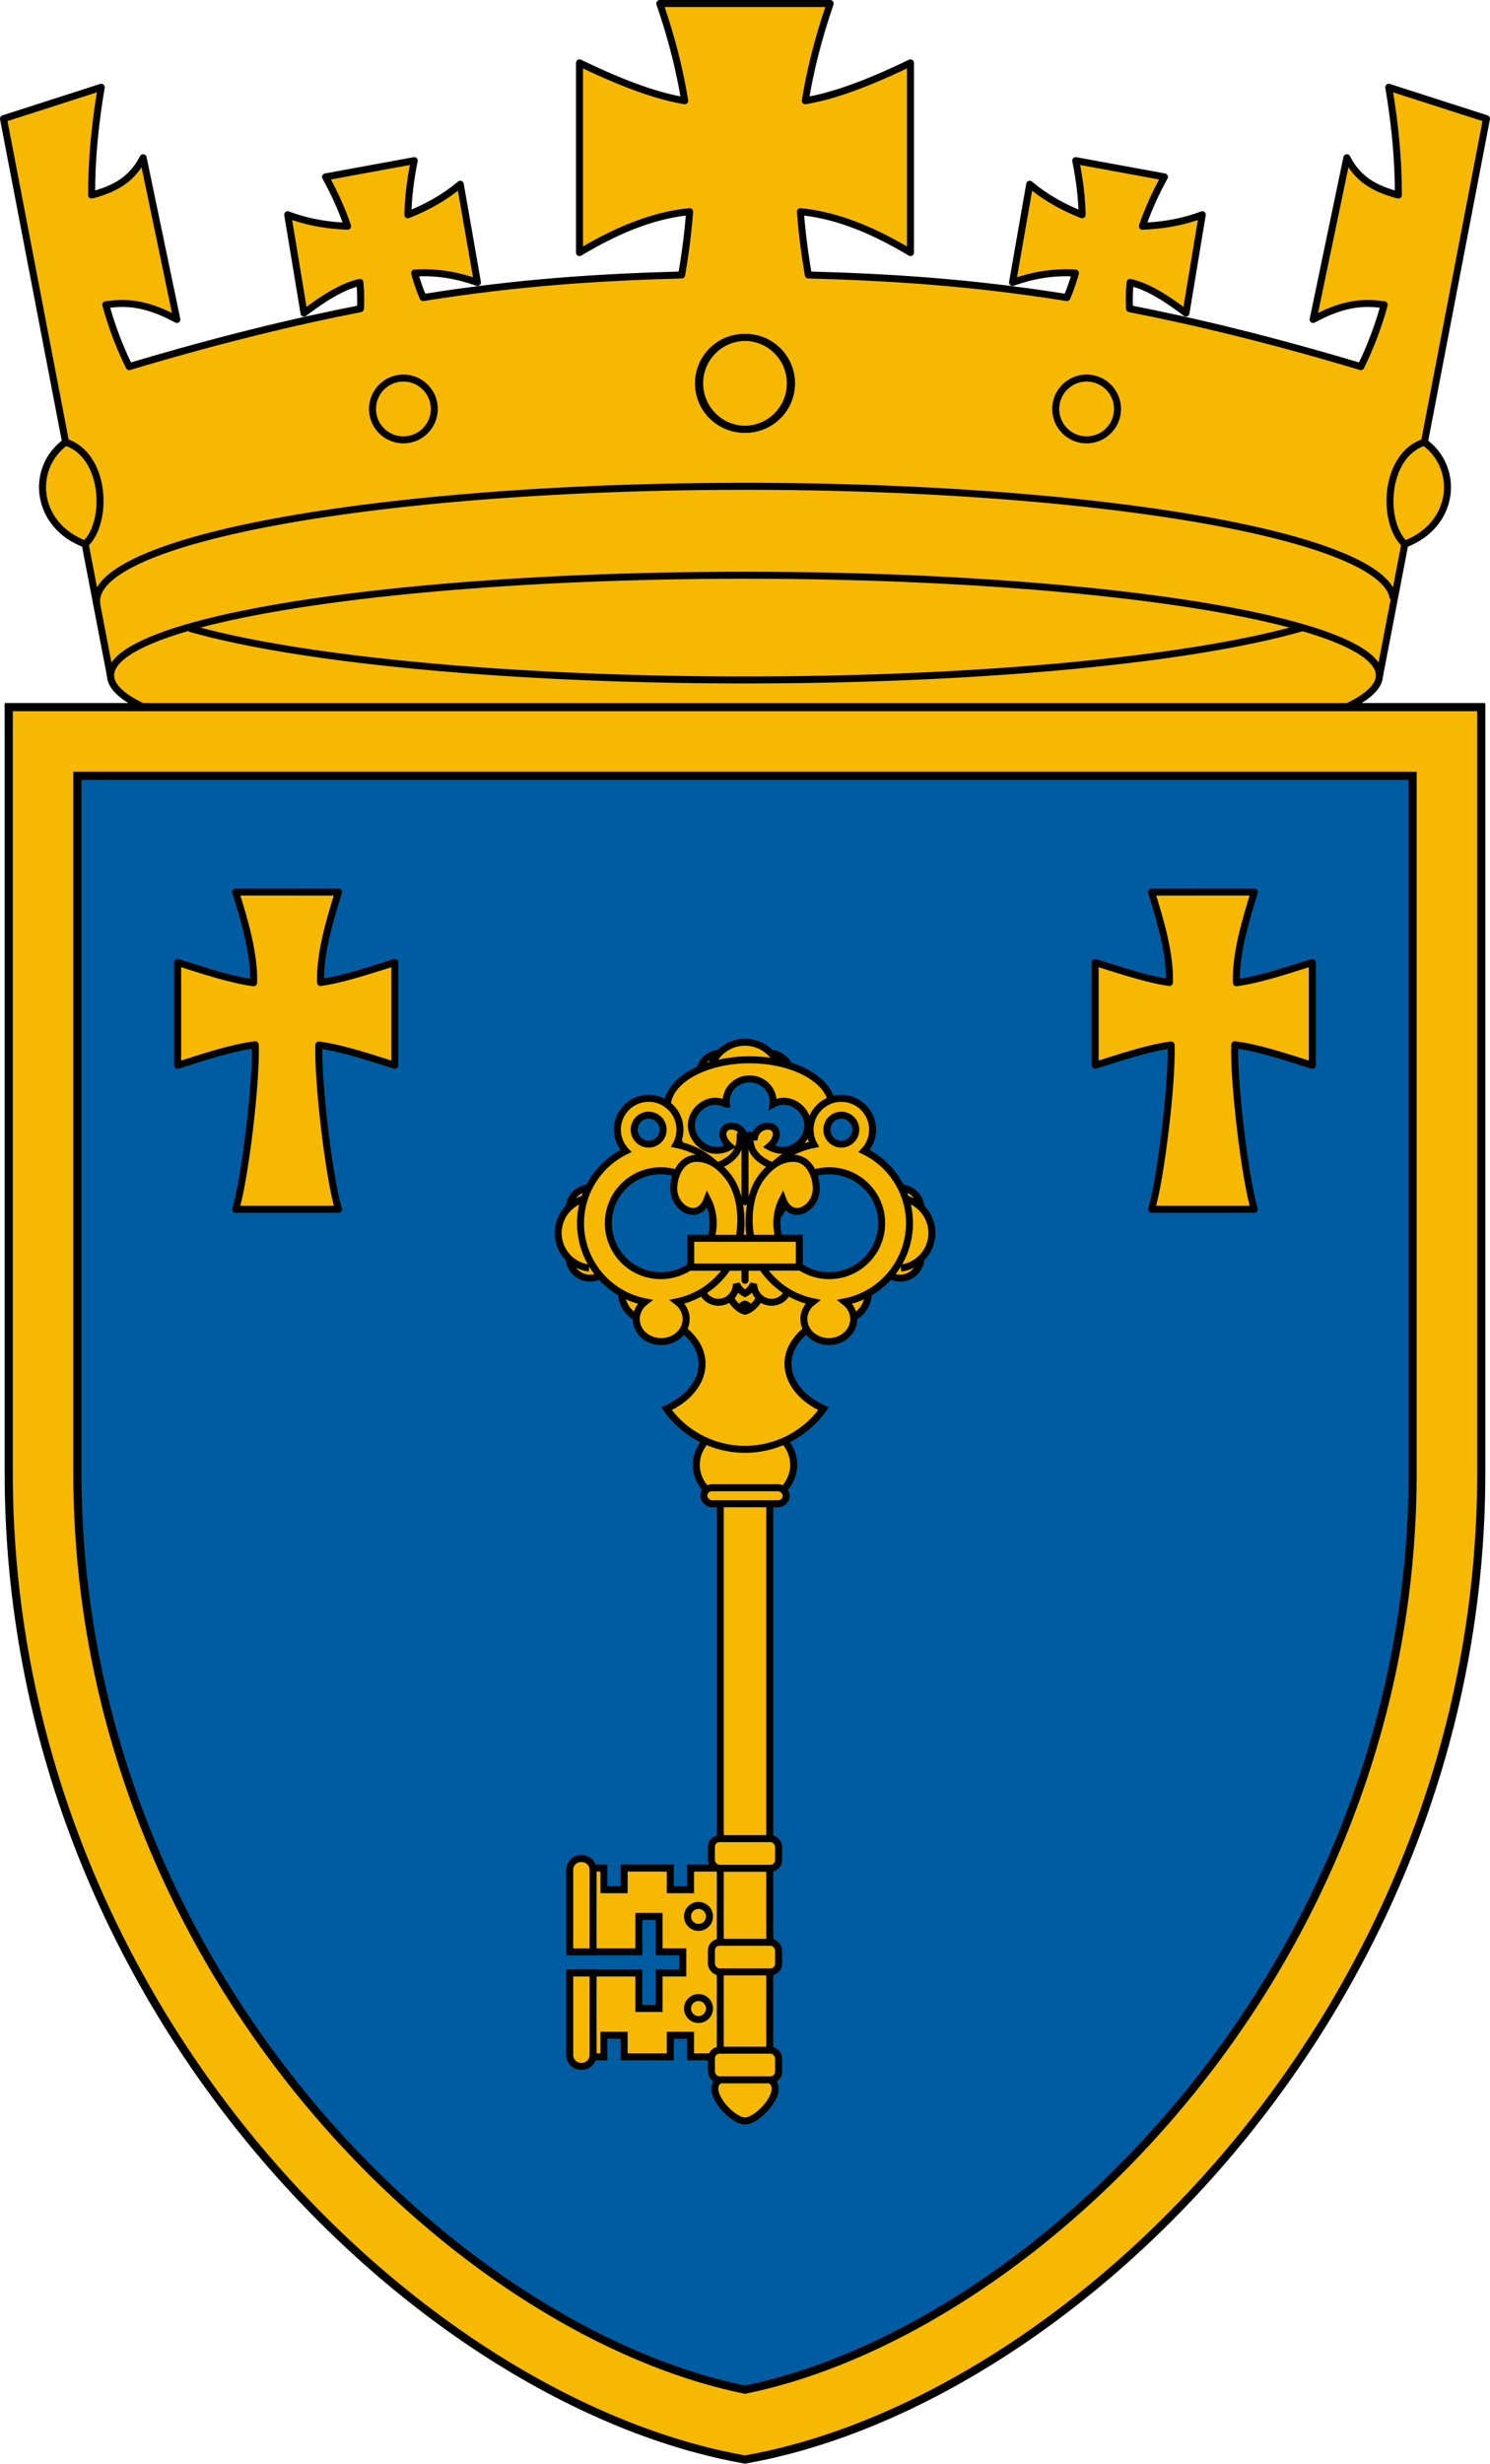 <?xml version="1.0" encoding="UTF-8" standalone="no"?>
<!-- Created with Inkscape (http://www.inkscape.org/) -->

<svg
   xmlns:dc="http://purl.org/dc/elements/1.1/"
   xmlns:cc="http://creativecommons.org/ns#"
   xmlns:rdf="http://www.w3.org/1999/02/22-rdf-syntax-ns#"
   xmlns:svg="http://www.w3.org/2000/svg"
   xmlns="http://www.w3.org/2000/svg"
   xmlns:sodipodi="http://sodipodi.sourceforge.net/DTD/sodipodi-0.dtd"
   xmlns:inkscape="http://www.inkscape.org/namespaces/inkscape"
   sodipodi:docname="HUN Kulcs címer.svg"
   inkscape:version="0.92.3 (2405546, 2018-03-11)"
   id="svg8"
   version="1.1"
   viewBox="0 0 169.393 280.007"
   height="280.007mm"
   width="169.393mm">
  <sodipodi:namedview
     inkscape:snap-text-baseline="true"
     inkscape:lockguides="false"
     inkscape:object-paths="true"
     inkscape:snap-bbox-midpoints="true"
     inkscape:snap-bbox-edge-midpoints="true"
     inkscape:bbox-nodes="true"
     inkscape:bbox-paths="false"
     showborder="false"
     fit-margin-bottom="0"
     fit-margin-right="0"
     fit-margin-left="0"
     fit-margin-top="0"
     inkscape:window-maximized="1"
     inkscape:window-y="27"
     inkscape:window-x="67"
     inkscape:window-height="1025"
     inkscape:window-width="1853"
     inkscape:snap-intersection-paths="false"
     inkscape:snap-center="true"
     inkscape:snap-object-midpoints="false"
     inkscape:snap-bbox="true"
     inkscape:snap-global="true"
     inkscape:guide-bbox="true"
     showguides="true"
     showgrid="false"
     inkscape:document-units="mm"
     inkscape:cy="497.01447"
     inkscape:cx="750.71923"
     inkscape:zoom="0.70710678"
     inkscape:pageshadow="2"
     inkscape:pageopacity="0.0"
     borderopacity="1.0"
     bordercolor="#666666"
     pagecolor="#ffffff"
     id="base"
     inkscape:snap-smooth-nodes="true"
     inkscape:snap-others="true"
     inkscape:current-layer="layer3"
     inkscape:snap-midpoints="true"
     inkscape:pagecheckerboard="false"
     inkscape:snap-to-guides="true"
     inkscape:snap-grids="false"
     inkscape:snap-nodes="true" />
  <defs
     id="defs2">
    <inkscape:path-effect
       effect="skeletal"
       id="path-effect1737"
       is_visible="true"
       pattern="m -197.058,8.84 h 1"
       copytype="single_stretched"
       prop_scale="1"
       scale_y_rel="false"
       spacing="1"
       normal_offset="0"
       tang_offset="0"
       prop_units="false"
       vertical_pattern="false"
       fuse_tolerance="0" />
    <inkscape:path-effect
       fuse_tolerance="0"
       vertical_pattern="false"
       prop_units="false"
       tang_offset="0"
       normal_offset="0"
       spacing="1"
       scale_y_rel="false"
       prop_scale="1"
       copytype="single_stretched"
       pattern="m -197.812,8.577 h 1"
       is_visible="true"
       id="path-effect1731"
       effect="skeletal" />
    <inkscape:path-effect
       effect="skeletal"
       id="path-effect1721"
       is_visible="true"
       pattern="m -197.718,7.671 h 1"
       copytype="single_stretched"
       prop_scale="1"
       scale_y_rel="false"
       spacing="1"
       normal_offset="0"
       tang_offset="0"
       prop_units="false"
       vertical_pattern="false"
       fuse_tolerance="0" />
    <inkscape:path-effect
       fuse_tolerance="0"
       vertical_pattern="false"
       prop_units="false"
       tang_offset="0"
       normal_offset="0"
       spacing="1"
       scale_y_rel="false"
       prop_scale="1"
       copytype="single_stretched"
       pattern="m -196.505,6.32 h 1"
       is_visible="true"
       id="path-effect1705"
       effect="skeletal" />
    <inkscape:path-effect
       effect="skeletal"
       id="path-effect1687"
       is_visible="true"
       pattern="m -192.703,2.675 h 1"
       copytype="single_stretched"
       prop_scale="1"
       scale_y_rel="false"
       spacing="1"
       normal_offset="0"
       tang_offset="0"
       prop_units="false"
       vertical_pattern="false"
       fuse_tolerance="0" />
    <inkscape:path-effect
       effect="skeletal"
       id="path-effect1671"
       is_visible="true"
       pattern="m -190.554,0.102 h 1"
       copytype="single_stretched"
       prop_scale="1"
       scale_y_rel="false"
       spacing="1"
       normal_offset="0"
       tang_offset="0"
       prop_units="false"
       vertical_pattern="false"
       fuse_tolerance="0" />
    <inkscape:path-effect
       effect="skeletal"
       id="path-effect1248"
       is_visible="true"
       pattern="m -196.116,8.63 h 1"
       copytype="single_stretched"
       prop_scale="1"
       scale_y_rel="false"
       spacing="1"
       normal_offset="0"
       tang_offset="0"
       prop_units="false"
       vertical_pattern="false"
       fuse_tolerance="0" />
    <inkscape:path-effect
       effect="skeletal"
       id="path-effect1244"
       is_visible="true"
       pattern="m -16.909,2.125 h 1"
       copytype="single_stretched"
       prop_scale="1"
       scale_y_rel="false"
       spacing="1"
       normal_offset="0"
       tang_offset="0"
       prop_units="false"
       vertical_pattern="false"
       fuse_tolerance="0" />
    <inkscape:path-effect
       fuse_tolerance="0"
       vertical_pattern="false"
       prop_units="false"
       tang_offset="0"
       normal_offset="0"
       spacing="0"
       scale_y_rel="false"
       prop_scale="1"
       copytype="single_stretched"
       pattern="M 0,0 H 1"
       is_visible="true"
       id="path-effect1062"
       effect="skeletal" />
    <inkscape:path-effect
       fuse_tolerance="0"
       vertical_pattern="false"
       prop_units="false"
       tang_offset="0"
       normal_offset="0"
       spacing="1"
       scale_y_rel="false"
       prop_scale="1"
       copytype="single_stretched"
       pattern="m -186.242,2.125 h 1"
       is_visible="true"
       id="path-effect1012"
       effect="skeletal" />
    <inkscape:path-effect
       bendpath-nodetypes="cc"
       vertical="false"
       scale_y_rel="false"
       prop_scale="-2.55"
       bendpath="m 3667.866,4773.694 c 10.015,-12.07 98.793,-31.442 143.082,-0.208"
       is_visible="true"
       id="path-effect4642"
       effect="bend_path" />
    <inkscape:path-effect
       effect="bend_path"
       id="path-effect4638"
       is_visible="true"
       bendpath="m 3658.772,4767.344 c 10.015,-12.07 116.3,-30.418 160.588,0.816"
       prop_scale="-2.55"
       scale_y_rel="false"
       vertical="false"
       bendpath-nodetypes="cc" />
    <inkscape:path-effect
       bendpath-nodetypes="cc"
       vertical="false"
       scale_y_rel="false"
       prop_scale="-2.55"
       bendpath="m 3652.633,4760.585 c 10.015,-12.07 128.009,-29.701 172.297,1.533"
       is_visible="true"
       id="path-effect4634"
       effect="bend_path" />
    <inkscape:path-effect
       bendpath-nodetypes="cc"
       vertical="false"
       scale_y_rel="false"
       prop_scale="-2.7"
       bendpath="m 3722.851,4766.767 c 9.6,-10.909 95.27,-33.442 125.127,0.145"
       is_visible="true"
       id="path-effect4630"
       effect="bend_path" />
    <inkscape:path-effect
       effect="bend_path"
       id="path-effect4626"
       is_visible="true"
       bendpath="m 3714.756,4769.031 c 9.769,-10.909 111.497,-35.035 141.88,-1.448"
       prop_scale="-2.7"
       scale_y_rel="false"
       vertical="false"
       bendpath-nodetypes="cc" />
    <inkscape:path-effect
       bendpath-nodetypes="cc"
       vertical="false"
       scale_y_rel="false"
       prop_scale="-2.55"
       bendpath="m 3703.55,4759.309 c 12.249,-10.909 130.93,-33.587 169.026,0"
       is_visible="true"
       id="path-effect4622"
       effect="bend_path" />
    <inkscape:path-effect
       effect="bend_path"
       id="path-effect915"
       is_visible="true"
       bendpath="m 3649.525,4754.838 c 10.015,-12.07 134.982,-30.508 179.27,0.726"
       prop_scale="-2.55"
       scale_y_rel="false"
       vertical="false"
       bendpath-nodetypes="cc" />
    <inkscape:path-effect
       effect="ellipse_5pts"
       id="path-effect867"
       is_visible="true" />
    <inkscape:path-effect
       is_visible="true"
       id="path-effect863"
       effect="ellipse_5pts" />
    <filter
       style="color-interpolation-filters:sRGB"
       inkscape:label="Invert"
       id="filter959">
      <feColorMatrix
         values="1 0 0 0 0 0 1 0 0 0 0 0 1 0 0 -0.21 -0.72 -0.07 2 0 "
         result="color2"
         id="feColorMatrix957" />
    </filter>
    <clipPath
       id="clipPath989"
       clipPathUnits="userSpaceOnUse">
      <path
         sodipodi:nodetypes="cccccc"
         inkscape:connector-curvature="0"
         id="path991"
         d="m 1186.146,1798.93 8.037,11.278 h 63.302 l 2.381,-7.971 c -32.829,2.737 -53.493,2.389 -67.949,-2.735 z"
         style="opacity:1;vector-effect:none;fill:none;fill-opacity:1;stroke:#ff00ff;stroke-width:0.132;stroke-linecap:butt;stroke-linejoin:miter;stroke-miterlimit:4;stroke-dasharray:none;stroke-dashoffset:0;stroke-opacity:1" />
    </clipPath>
    <inkscape:path-effect
       is_visible="true"
       id="path-effect867-5"
       effect="ellipse_5pts" />
    <inkscape:path-effect
       effect="ellipse_5pts"
       id="path-effect863-3"
       is_visible="true" />
    <filter
       id="filter959-5"
       inkscape:label="Invert"
       style="color-interpolation-filters:sRGB">
      <feColorMatrix
         id="feColorMatrix957-6"
         result="color2"
         values="1 0 0 0 0 0 1 0 0 0 0 0 1 0 0 -0.21 -0.72 -0.07 2 0 " />
    </filter>
    <clipPath
       id="clipPath6865"
       clipPathUnits="userSpaceOnUse">
      <path
         sodipodi:nodetypes="cscc"
         inkscape:connector-curvature="0"
         id="path6867"
         d="m 2447.814,3111.654 c -3.907,-1.885 -8.598,2.028 -8.244,6.284 0.41,4.92 4.817,6.574 7.386,5.218 -1.28,-1.684 -2.678,-7.255 0.858,-11.502 z"
         style="opacity:1;vector-effect:none;fill:none;fill-opacity:1;fill-rule:evenodd;stroke:#ff00ff;stroke-width:0.053;stroke-linecap:butt;stroke-linejoin:miter;stroke-miterlimit:4;stroke-dasharray:none;stroke-dashoffset:0;stroke-opacity:1" />
    </clipPath>
    <clipPath
       clipPathUnits="userSpaceOnUse"
       id="clipPath1436">
      <path
         style="opacity:1;vector-effect:none;fill:none;fill-opacity:1;stroke:#ff00ff;stroke-width:0.132;stroke-linecap:round;stroke-linejoin:round;stroke-miterlimit:4;stroke-dasharray:none;stroke-dashoffset:0;stroke-opacity:1"
         d="m 2833.981,3171.227 c -3.445,-0.085 -7.965,-4.31 -18.911,-4.487 -11.138,-0.18 -23.172,3.416 -23.062,4.457 0.095,0.905 12.518,4.968 23.15,4.84 9.633,-0.117 16.07,-4.266 18.368,-4.446 3.08,-0.242 6.782,4.234 7.202,3.631 0.157,-0.225 0.051,-2.732 0.084,-4.206 0.052,-2.325 0.443,-4.579 0,-4.514 -0.4,0.058 -4.425,4.786 -6.83,4.726 z"
         id="path1438"
         inkscape:connector-curvature="0"
         sodipodi:nodetypes="sscssssss" />
    </clipPath>
    <clipPath
       id="clipPath2829"
       clipPathUnits="userSpaceOnUse">
      <path
         style="opacity:1;vector-effect:none;fill:none;fill-opacity:1;stroke:#000000;stroke-width:0.265;stroke-linecap:round;stroke-linejoin:round;stroke-miterlimit:4;stroke-dasharray:none;stroke-dashoffset:0;stroke-opacity:1"
         d="m 3197.797,3786.181 c -3.037,-1.847 -5.114,3.4 -2.436,6.559 3.009,3.55 9.429,-0.07 7.331,-2.392 z"
         id="path2831"
         inkscape:connector-curvature="0"
         sodipodi:nodetypes="cscc" />
    </clipPath>
    <clipPath
       clipPathUnits="userSpaceOnUse"
       id="clipPath974">
      <path
         inkscape:transform-center-y="129.11633"
         inkscape:transform-center-x="-42.333344"
         sodipodi:nodetypes="ssccsscs"
         inkscape:connector-curvature="0"
         id="path976"
         d="m 3004.403,4022.784 c 24.465,-12.678 54.237,-34.987 54.237,-66.407 v -145.94 h -169.333 v 145.94 c 0,31.42 29.772,53.729 54.237,66.407 13.44,6.965 23.122,5.993 30.43,13.794 7.308,-7.801 16.99,-6.83 30.43,-13.794 z"
         style="opacity:1;vector-effect:none;fill:none;fill-opacity:1;stroke:#000000;stroke-width:0.397;stroke-linecap:round;stroke-linejoin:round;stroke-miterlimit:4;stroke-dasharray:none;stroke-dashoffset:0;stroke-opacity:1" />
    </clipPath>
    <clipPath
       clipPathUnits="userSpaceOnUse"
       id="clipPath978">
      <path
         inkscape:transform-center-y="129.11633"
         inkscape:transform-center-x="-42.333344"
         sodipodi:nodetypes="ssccsscs"
         inkscape:connector-curvature="0"
         id="path980"
         d="m 3004.403,4022.784 c 24.465,-12.678 54.237,-34.987 54.237,-66.407 v -145.94 h -169.333 v 145.94 c 0,31.42 29.772,53.729 54.237,66.407 13.44,6.965 23.122,5.993 30.43,13.794 7.308,-7.801 16.99,-6.83 30.43,-13.794 z"
         style="opacity:1;vector-effect:none;fill:none;fill-opacity:1;stroke:#000000;stroke-width:0.397;stroke-linecap:round;stroke-linejoin:round;stroke-miterlimit:4;stroke-dasharray:none;stroke-dashoffset:0;stroke-opacity:1" />
    </clipPath>
    <clipPath
       clipPathUnits="userSpaceOnUse"
       id="clipPath982">
      <path
         inkscape:transform-center-y="129.11633"
         inkscape:transform-center-x="-42.333344"
         sodipodi:nodetypes="ssccsscs"
         inkscape:connector-curvature="0"
         id="path984"
         d="m 3004.403,4022.784 c 24.465,-12.678 54.237,-34.987 54.237,-66.407 v -145.94 h -169.333 v 145.94 c 0,31.42 29.772,53.729 54.237,66.407 13.44,6.965 23.122,5.993 30.43,13.794 7.308,-7.801 16.99,-6.83 30.43,-13.794 z"
         style="opacity:1;vector-effect:none;fill:none;fill-opacity:1;stroke:#000000;stroke-width:0.397;stroke-linecap:round;stroke-linejoin:round;stroke-miterlimit:4;stroke-dasharray:none;stroke-dashoffset:0;stroke-opacity:1" />
    </clipPath>
    <clipPath
       clipPathUnits="userSpaceOnUse"
       id="clipPath986">
      <path
         inkscape:transform-center-y="129.11633"
         inkscape:transform-center-x="-42.333344"
         sodipodi:nodetypes="ssccsscs"
         inkscape:connector-curvature="0"
         id="path988"
         d="m 3004.403,4022.784 c 24.465,-12.678 54.237,-34.987 54.237,-66.407 v -145.94 h -169.333 v 145.94 c 0,31.42 29.772,53.729 54.237,66.407 13.44,6.965 23.122,5.993 30.43,13.794 7.308,-7.801 16.99,-6.83 30.43,-13.794 z"
         style="opacity:1;vector-effect:none;fill:none;fill-opacity:1;stroke:#000000;stroke-width:0.397;stroke-linecap:round;stroke-linejoin:round;stroke-miterlimit:4;stroke-dasharray:none;stroke-dashoffset:0;stroke-opacity:1" />
    </clipPath>
    <clipPath
       clipPathUnits="userSpaceOnUse"
       id="clipPath990">
      <path
         inkscape:transform-center-y="129.11633"
         inkscape:transform-center-x="-42.333344"
         sodipodi:nodetypes="ssccsscs"
         inkscape:connector-curvature="0"
         id="path992"
         d="m 3004.403,4022.784 c 24.465,-12.678 54.237,-34.987 54.237,-66.407 v -145.94 h -169.333 v 145.94 c 0,31.42 29.772,53.729 54.237,66.407 13.44,6.965 23.122,5.993 30.43,13.794 7.308,-7.801 16.99,-6.83 30.43,-13.794 z"
         style="opacity:1;vector-effect:none;fill:none;fill-opacity:1;stroke:#000000;stroke-width:0.397;stroke-linecap:round;stroke-linejoin:round;stroke-miterlimit:4;stroke-dasharray:none;stroke-dashoffset:0;stroke-opacity:1" />
    </clipPath>
    <clipPath
       clipPathUnits="userSpaceOnUse"
       id="clipPath994">
      <path
         inkscape:transform-center-y="129.11633"
         inkscape:transform-center-x="-42.333344"
         sodipodi:nodetypes="ssccsscs"
         inkscape:connector-curvature="0"
         id="path996"
         d="m 3004.403,4022.784 c 24.465,-12.678 54.237,-34.987 54.237,-66.407 v -145.94 h -169.333 v 145.94 c 0,31.42 29.772,53.729 54.237,66.407 13.44,6.965 23.122,5.993 30.43,13.794 7.308,-7.801 16.99,-6.83 30.43,-13.794 z"
         style="opacity:1;vector-effect:none;fill:none;fill-opacity:1;stroke:#000000;stroke-width:0.397;stroke-linecap:round;stroke-linejoin:round;stroke-miterlimit:4;stroke-dasharray:none;stroke-dashoffset:0;stroke-opacity:1" />
    </clipPath>
    <clipPath
       clipPathUnits="userSpaceOnUse"
       id="clipPath998">
      <path
         inkscape:transform-center-y="129.11633"
         inkscape:transform-center-x="-42.333344"
         sodipodi:nodetypes="ssccsscs"
         inkscape:connector-curvature="0"
         id="path1000"
         d="m 3004.403,4022.784 c 24.465,-12.678 54.237,-34.987 54.237,-66.407 v -145.94 h -169.333 v 145.94 c 0,31.42 29.772,53.729 54.237,66.407 13.44,6.965 23.122,5.993 30.43,13.794 7.308,-7.801 16.99,-6.83 30.43,-13.794 z"
         style="opacity:1;vector-effect:none;fill:none;fill-opacity:1;stroke:#000000;stroke-width:0.397;stroke-linecap:round;stroke-linejoin:round;stroke-miterlimit:4;stroke-dasharray:none;stroke-dashoffset:0;stroke-opacity:1" />
    </clipPath>
    <clipPath
       clipPathUnits="userSpaceOnUse"
       id="clipPath1002">
      <path
         inkscape:transform-center-y="129.11633"
         inkscape:transform-center-x="-42.333344"
         sodipodi:nodetypes="ssccsscs"
         inkscape:connector-curvature="0"
         id="path1004"
         d="m 3004.403,4022.784 c 24.465,-12.678 54.237,-34.987 54.237,-66.407 v -145.94 h -169.333 v 145.94 c 0,31.42 29.772,53.729 54.237,66.407 13.44,6.965 23.122,5.993 30.43,13.794 7.308,-7.801 16.99,-6.83 30.43,-13.794 z"
         style="opacity:1;vector-effect:none;fill:none;fill-opacity:1;stroke:#000000;stroke-width:0.397;stroke-linecap:round;stroke-linejoin:round;stroke-miterlimit:4;stroke-dasharray:none;stroke-dashoffset:0;stroke-opacity:1" />
    </clipPath>
    <clipPath
       id="clipPath2983"
       clipPathUnits="userSpaceOnUse">
      <path
         inkscape:transform-center-y="31.41876"
         inkscape:transform-center-x="10.351783"
         sodipodi:nodetypes="sccscs"
         inkscape:connector-curvature="0"
         id="path2985"
         d="m 3430.822,4291.419 v -28.112 h 41.407 v 28.112 c 0,13.543 -12.429,22.173 -20.704,27.583 -8.274,-5.41 -20.704,-14.039 -20.704,-27.583 z"
         style="opacity:1;vector-effect:none;fill:none;fill-opacity:1;stroke:#000000;stroke-width:0.529;stroke-linecap:round;stroke-linejoin:round;stroke-miterlimit:4;stroke-dasharray:none;stroke-dashoffset:0;stroke-opacity:1" />
    </clipPath>
    <clipPath
       id="clipPath2987"
       clipPathUnits="userSpaceOnUse">
      <path
         inkscape:transform-center-y="31.41876"
         inkscape:transform-center-x="10.351783"
         sodipodi:nodetypes="sccscs"
         inkscape:connector-curvature="0"
         id="path2989"
         d="m 3430.822,4291.419 v -28.112 h 41.407 v 28.112 c 0,13.543 -12.429,22.173 -20.704,27.583 -8.274,-5.41 -20.704,-14.039 -20.704,-27.583 z"
         style="opacity:1;vector-effect:none;fill:none;fill-opacity:1;stroke:#000000;stroke-width:0.529;stroke-linecap:round;stroke-linejoin:round;stroke-miterlimit:4;stroke-dasharray:none;stroke-dashoffset:0;stroke-opacity:1" />
    </clipPath>
    <clipPath
       id="clipPath2991"
       clipPathUnits="userSpaceOnUse">
      <path
         inkscape:transform-center-y="31.41876"
         inkscape:transform-center-x="10.351783"
         sodipodi:nodetypes="sccscs"
         inkscape:connector-curvature="0"
         id="path2993"
         d="m 3430.822,4291.419 v -28.112 h 41.407 v 28.112 c 0,13.543 -12.429,22.173 -20.704,27.583 -8.274,-5.41 -20.704,-14.039 -20.704,-27.583 z"
         style="opacity:1;vector-effect:none;fill:none;fill-opacity:1;stroke:#000000;stroke-width:0.529;stroke-linecap:round;stroke-linejoin:round;stroke-miterlimit:4;stroke-dasharray:none;stroke-dashoffset:0;stroke-opacity:1" />
    </clipPath>
    <clipPath
       clipPathUnits="userSpaceOnUse"
       id="clipPath1176">
      <path
         sodipodi:nodetypes="ccccccc"
         inkscape:connector-curvature="0"
         id="path1178"
         d="m 1347.392,377.936 c 49.542,-11.774 63.594,29.424 93.338,47.2 0.696,-20.414 -4.387,-29.953 -10.939,-41.323 13.005,-7.669 24.103,-3.324 36.218,-3.578 -12.458,-7.018 -25.721,-17.158 -40.836,-34.472 -17.684,-26.183 -38.917,-30.914 -62.933,-20.152 z"
         style="opacity:1;vector-effect:none;fill:none;fill-opacity:1;stroke:#ff00ff;stroke-width:0.132;stroke-linecap:round;stroke-linejoin:round;stroke-miterlimit:4;stroke-dasharray:none;stroke-dashoffset:0;stroke-opacity:1" />
    </clipPath>
  </defs>
  <g
     style="display:inline"
     transform="translate(-5329.872,-6221.21)"
     inkscape:label="RASZTER"
     id="layer3"
     inkscape:groupmode="layer" />
  <g
     transform="translate(-5329.872,-6221.21)"
     id="layer1"
     inkscape:groupmode="layer"
     inkscape:label="1. réteg">
    <g
       inkscape:transform-center-y="-4.3549132"
       inkscape:transform-center-x="5.5480433"
       id="g1594" />
    <path
       sodipodi:nodetypes="cc"
       inkscape:connector-curvature="0"
       id="path857"
       d="m 276.401,568.166 c 50.137,17.984 99.227,13.507 147.878,-0.4"
       style="opacity:1;vector-effect:none;fill:none;fill-opacity:1;stroke:none;stroke-width:0.132;stroke-linecap:butt;stroke-linejoin:miter;stroke-miterlimit:4;stroke-dasharray:none;stroke-dashoffset:0;stroke-opacity:1" />
    <path
       style="opacity:1;vector-effect:none;fill:none;fill-opacity:1;stroke:#ff00ff;stroke-width:0;stroke-linecap:butt;stroke-linejoin:miter;stroke-miterlimit:4;stroke-dasharray:none;stroke-dashoffset:0;stroke-opacity:1"
       d="m 284.732,996.776 c 26.917,22.707 63.314,20.688 88.94,0"
       id="path994"
       inkscape:connector-curvature="0"
       sodipodi:nodetypes="cc" />
    <path
       style="opacity:1;vector-effect:none;fill:none;fill-opacity:1;stroke:#ff00ff;stroke-width:0;stroke-linecap:butt;stroke-linejoin:miter;stroke-miterlimit:4;stroke-dasharray:none;stroke-dashoffset:0;stroke-opacity:1"
       d="m 464.213,1069.555 c 17.456,6.377 34.546,5.096 51.455,0"
       id="path912"
       inkscape:connector-curvature="0"
       sodipodi:nodetypes="cc" />
    <path
       style="opacity:1;vector-effect:none;fill:none;fill-opacity:1;stroke:none;stroke-width:0.132;stroke-linecap:butt;stroke-linejoin:miter;stroke-miterlimit:4;stroke-dasharray:none;stroke-dashoffset:0;stroke-opacity:1"
       d="m 1744.769,1701.589 c 50.137,17.984 99.227,13.507 147.878,-0.4"
       id="path857-7"
       inkscape:connector-curvature="0"
       sodipodi:nodetypes="cc" />
    <path
       sodipodi:nodetypes="cc"
       inkscape:connector-curvature="0"
       id="path994-0"
       d="m 1753.1,2130.2 c 26.917,22.707 63.314,20.688 88.94,0"
       style="opacity:1;vector-effect:none;fill:none;fill-opacity:1;stroke:#ff00ff;stroke-width:0;stroke-linecap:butt;stroke-linejoin:miter;stroke-miterlimit:4;stroke-dasharray:none;stroke-dashoffset:0;stroke-opacity:1" />
    <rect
       y="2576.468"
       x="1835.28"
       height="16.838"
       width="10.477"
       id="rect951"
       style="opacity:1;vector-effect:none;fill:none;fill-opacity:1;fill-rule:evenodd;stroke:#ff00ff;stroke-width:0.053;stroke-linecap:butt;stroke-linejoin:miter;stroke-miterlimit:4;stroke-dasharray:none;stroke-dashoffset:0;stroke-opacity:1" />
    <circle
       style="opacity:1;vector-effect:none;fill:none;fill-opacity:1;fill-rule:evenodd;stroke:#ff00ff;stroke-width:0.053;stroke-linecap:butt;stroke-linejoin:miter;stroke-miterlimit:4;stroke-dasharray:none;stroke-dashoffset:0;stroke-opacity:1"
       id="path1066"
       cx="3148.6"
       cy="3952.724"
       r="0" />
    <path
       style="fill:#000000;stroke-width:1"
       d=""
       id="path968"
       inkscape:connector-curvature="0" />
    <path
       style="fill:#000000;stroke-width:1"
       d=""
       id="path966"
       inkscape:connector-curvature="0" />
    <g
       id="g1217">
      <ellipse
         ry="11.376"
         rx="72.119"
         cy="6297.963"
         cx="5414.567"
         id="path1048"
         style="opacity:1;vector-effect:none;fill:none;fill-opacity:1;fill-rule:evenodd;stroke:#000000;stroke-width:0.794;stroke-linecap:butt;stroke-linejoin:miter;stroke-miterlimit:4;stroke-dasharray:none;stroke-dashoffset:0;stroke-opacity:1" />
      <path
         id="path1052"
         d="m 5404.881,6221.606 c 1.383,4.009 2.284,7.665 2.831,11.055 -2.787,-0.476 -6.406,-1.618 -11.959,-4.307 v 21.563 c 5.154,-3.096 9.111,-4.309 12.514,-4.654 -0.178,2.501 -0.508,4.878 -0.899,7.197 -8.881,0.247 -18.185,0.774 -29.4,2.568 -0.368,-0.88 -0.696,-1.802 -0.964,-2.788 2.678,-0.159 4.998,0.307 7.147,1.073 l -1.95,-11.162 c -1.769,1.49 -3.778,2.614 -5.963,3.472 0.04,-1.842 0.266,-3.876 0.729,-6.158 l -10.087,1.851 c 1.07,1.931 1.893,3.804 2.511,5.605 -2.358,-0.085 -4.638,-0.481 -6.811,-1.306 l 1.852,11.179 c 2.191,-1.663 4.34,-3.041 6.357,-3.489 0.092,1.04 0.109,2.036 0.064,2.985 -7.726,1.507 -16.357,3.613 -26.298,6.588 -1.126,-2.286 -2,-4.631 -2.659,-7.028 2.136,-0.317 4.49,-0.293 8.083,1.67 l -3.836,-18.389 c -1.339,2.675 -3.55,3.639 -5.856,4.248 -0.012,-3.995 0.389,-8.087 1.093,-12.251 l -11.113,3.572 12.246,63.768 72.054,7.007 72.054,-7.007 12.246,-63.768 -11.113,-3.572 c 0.704,4.164 1.105,8.257 1.093,12.251 -2.305,-0.609 -4.516,-1.573 -5.856,-4.248 l -3.836,18.389 c 3.593,-1.963 5.947,-1.987 8.083,-1.67 -0.659,2.397 -1.533,4.742 -2.659,7.028 -9.941,-2.975 -18.572,-5.081 -26.298,-6.588 -0.046,-0.949 -0.028,-1.945 0.064,-2.985 2.017,0.448 4.167,1.826 6.357,3.489 l 1.852,-11.179 c -2.173,0.825 -4.453,1.221 -6.811,1.306 0.619,-1.801 1.441,-3.675 2.511,-5.605 l -10.087,-1.851 c 0.463,2.281 0.689,4.316 0.729,6.158 -2.184,-0.858 -4.194,-1.982 -5.963,-3.472 l -1.95,11.162 c 2.149,-0.766 4.47,-1.232 7.147,-1.073 -0.267,0.985 -0.596,1.907 -0.964,2.788 -11.215,-1.794 -20.519,-2.321 -29.4,-2.568 -0.392,-2.318 -0.722,-4.696 -0.899,-7.197 3.404,0.345 7.36,1.558 12.514,4.654 v -21.563 c -5.553,2.689 -9.172,3.831 -11.959,4.307 0.547,-3.389 1.448,-7.046 2.831,-11.055 h -9.687 z"
         style="opacity:1;vector-effect:none;fill:#f6b801;fill-opacity:1;stroke:#000000;stroke-width:0.794;stroke-linecap:round;stroke-linejoin:round;stroke-miterlimit:4;stroke-dasharray:none;stroke-dashoffset:0;stroke-opacity:1"
         inkscape:connector-curvature="0" />
      <path
         sodipodi:open="true"
         d="m 5340.887,6289.87 a 73.708,13.017 0 0 1 35.186,-11.473 73.708,13.017 0 0 1 73.856,-0.32 73.708,13.017 0 0 1 38.328,11.154"
         sodipodi:end="6.2626773"
         sodipodi:start="3.1130626"
         sodipodi:ry="13.017151"
         sodipodi:rx="73.707985"
         sodipodi:cy="6289.499"
         sodipodi:cx="5414.5654"
         sodipodi:type="arc"
         id="ellipse1067"
         style="opacity:1;vector-effect:none;fill:none;fill-opacity:1;fill-rule:evenodd;stroke:#000000;stroke-width:0.794;stroke-linecap:butt;stroke-linejoin:miter;stroke-miterlimit:4;stroke-dasharray:none;stroke-dashoffset:0;stroke-opacity:1" />
      <circle
         inkscape:transform-center-y="61.558953"
         inkscape:transform-center-x="-0.067289927"
         r="5.223"
         cy="6264.777"
         cx="5414.635"
         id="path1071"
         style="opacity:1;vector-effect:none;fill:none;fill-opacity:1;fill-rule:evenodd;stroke:#000000;stroke-width:0.794;stroke-linecap:butt;stroke-linejoin:miter;stroke-miterlimit:4;stroke-dasharray:none;stroke-dashoffset:0;stroke-opacity:1" />
      <circle
         inkscape:transform-center-y="64.470086"
         inkscape:transform-center-x="38.836031"
         style="opacity:1;vector-effect:none;fill:none;fill-opacity:1;fill-rule:evenodd;stroke:#000000;stroke-width:0.794;stroke-linecap:butt;stroke-linejoin:miter;stroke-miterlimit:4;stroke-dasharray:none;stroke-dashoffset:0;stroke-opacity:1"
         id="circle1073"
         cx="5375.732"
         cy="6267.689"
         r="3.513" />
      <path
         inkscape:transform-center-y="74.039356"
         inkscape:transform-center-x="76.59429"
         sodipodi:nodetypes="ccc"
         inkscape:connector-curvature="0"
         id="path1075"
         d="m 5337.328,6271.466 c -4.07,2.968 -3.462,9.461 2.224,11.583 2.67,-2.473 2.356,-10.137 -2.224,-11.583 z"
         style="opacity:1;vector-effect:none;fill:#f6b801;fill-opacity:1;stroke:#000000;stroke-width:0.794;stroke-linecap:round;stroke-linejoin:round;stroke-miterlimit:4;stroke-dasharray:none;stroke-dashoffset:0;stroke-opacity:1" />
      <circle
         transform="scale(-1,1)"
         style="opacity:1;vector-effect:none;fill:none;fill-opacity:1;fill-rule:evenodd;stroke:#000000;stroke-width:0.794;stroke-linecap:butt;stroke-linejoin:miter;stroke-miterlimit:4;stroke-dasharray:none;stroke-dashoffset:0;stroke-opacity:1"
         id="circle1087"
         cx="-5414.501"
         cy="6264.777"
         r="5.223"
         inkscape:transform-center-x="0.067474829"
         inkscape:transform-center-y="61.558953" />
      <circle
         transform="scale(-1,1)"
         r="3.513"
         cy="6267.689"
         cx="-5453.404"
         id="circle1089"
         style="opacity:1;vector-effect:none;fill:none;fill-opacity:1;fill-rule:evenodd;stroke:#000000;stroke-width:0.794;stroke-linecap:butt;stroke-linejoin:miter;stroke-miterlimit:4;stroke-dasharray:none;stroke-dashoffset:0;stroke-opacity:1"
         inkscape:transform-center-x="-38.835846"
         inkscape:transform-center-y="64.470086" />
      <path
         style="opacity:1;vector-effect:none;fill:#f6b801;fill-opacity:1;stroke:#000000;stroke-width:0.794;stroke-linecap:round;stroke-linejoin:round;stroke-miterlimit:4;stroke-dasharray:none;stroke-dashoffset:0;stroke-opacity:1"
         d="m 5491.808,6271.466 c 4.07,2.968 3.462,9.461 -2.224,11.583 -2.67,-2.473 -2.356,-10.137 2.224,-11.583 z"
         id="path1091"
         inkscape:connector-curvature="0"
         sodipodi:nodetypes="ccc"
         inkscape:transform-center-x="-76.594263"
         inkscape:transform-center-y="74.039356" />
      <ellipse
         style="opacity:1;vector-effect:none;fill:#f6b801;fill-opacity:1;fill-rule:evenodd;stroke:#000000;stroke-width:0.794;stroke-linecap:butt;stroke-linejoin:miter;stroke-miterlimit:4;stroke-dasharray:none;stroke-dashoffset:0;stroke-opacity:1"
         id="ellipse1050"
         cx="5414.567"
         cy="6297.963"
         rx="72.119"
         ry="11.376" />
      <path
         sodipodi:open="true"
         d="m 5478.064,6292.507 a 72.119,11.376 0 0 1 -63.136,5.982 72.119,11.376 0 0 1 -63.512,-5.882"
         sodipodi:end="2.6375919"
         sodipodi:start="0.49402363"
         sodipodi:ry="11.376174"
         sodipodi:rx="72.119354"
         sodipodi:cy="6287.1123"
         sodipodi:cx="5414.5674"
         sodipodi:type="arc"
         id="ellipse1069"
         style="opacity:1;vector-effect:none;fill:none;fill-opacity:1;fill-rule:evenodd;stroke:#000000;stroke-width:0.794;stroke-linecap:butt;stroke-linejoin:miter;stroke-miterlimit:4;stroke-dasharray:none;stroke-dashoffset:0;stroke-opacity:1" />
      <path
         inkscape:transform-center-y="-119.85634"
         inkscape:transform-center-x="39.900965"
         style="opacity:1;vector-effect:none;fill:#005ca1;fill-opacity:1;stroke:#000000;stroke-width:8.731;stroke-linecap:round;stroke-linejoin:miter;stroke-miterlimit:4;stroke-dasharray:none;stroke-dashoffset:0;stroke-opacity:1"
         d="m 5334.765,6388.559 v -83.079 h 159.604 v 83.079 c 0,58.631 -44.837,101.624 -79.802,108.215 -34.965,-6.591 -79.802,-49.583 -79.802,-108.215 z"
         id="path1345"
         inkscape:connector-curvature="0"
         sodipodi:nodetypes="sccscs" />
      <path
         sodipodi:nodetypes="sccscs"
         inkscape:connector-curvature="0"
         id="path1349"
         d="m 5334.765,6388.559 v -83.079 h 159.604 v 83.079 c 0,58.631 -44.837,101.624 -79.802,108.215 -34.965,-6.591 -79.802,-49.583 -79.802,-108.215 z"
         style="opacity:1;vector-effect:none;fill:none;fill-opacity:1;stroke:#f6b801;stroke-width:6.879;stroke-linecap:round;stroke-linejoin:miter;stroke-miterlimit:4;stroke-dasharray:none;stroke-dashoffset:0;stroke-opacity:1"
         inkscape:transform-center-x="39.900965"
         inkscape:transform-center-y="-119.85634" />
      <path
         inkscape:transform-center-y="7.9375003"
         inkscape:transform-center-x="52.152965"
         sodipodi:nodetypes="ccccccccccccc"
         inkscape:connector-curvature="0"
         id="path1361"
         d="m 5356.661,6322.595 c 1.021,3.281 2.144,7.043 2.041,10.309 -2.747,-0.372 -5.953,-1.478 -8.634,-2.312 v 11.693 c 2.742,-0.854 6.036,-1.993 8.825,-2.338 0.154,4.175 -1.176,15.309 -2.232,18.702 h 11.693 c -1.054,-3.386 -2.38,-14.483 -2.232,-18.676 2.748,0.372 5.956,1.478 8.638,2.312 v -11.693 c -2.62,0.816 -5.742,1.889 -8.447,2.285 -0.097,-3.259 1.023,-7.01 2.042,-10.281 z"
         style="opacity:1;vector-effect:none;fill:#f6b801;fill-opacity:1;stroke:#000000;stroke-width:0.794;stroke-linecap:round;stroke-linejoin:round;stroke-miterlimit:4;stroke-dasharray:none;stroke-dashoffset:0;stroke-opacity:1" />
      <path
         style="opacity:1;vector-effect:none;fill:#f6b801;fill-opacity:1;stroke:#000000;stroke-width:0.794;stroke-linecap:round;stroke-linejoin:round;stroke-miterlimit:4;stroke-dasharray:none;stroke-dashoffset:0;stroke-opacity:1"
         d="m 5472.473,6322.595 c -1.021,3.281 -2.144,7.043 -2.041,10.309 2.747,-0.372 5.953,-1.478 8.634,-2.312 v 11.693 c -2.742,-0.854 -6.036,-1.993 -8.825,-2.338 -0.154,4.175 1.176,15.309 2.232,18.702 h -11.693 c 1.054,-3.386 2.38,-14.483 2.232,-18.676 -2.748,0.372 -5.956,1.478 -8.638,2.312 v -11.693 c 2.62,0.816 5.742,1.889 8.447,2.285 0.097,-3.259 -1.023,-7.01 -2.042,-10.281 z"
         id="path1370"
         inkscape:connector-curvature="0"
         sodipodi:nodetypes="ccccccccccccc"
         inkscape:transform-center-x="-52.152937"
         inkscape:transform-center-y="7.9375003" />
      <path
         inkscape:transform-center-y="-5.2658122"
         inkscape:transform-center-x="10.9498"
         d="m 5406.691,6368.17 a 3.076,3.076 0 0 1 -1.978,2.873 3.076,3.076 0 0 1 -3.39,-0.823 3.076,3.076 0 0 1 -0.441,-3.461"
         sodipodi:open="true"
         sodipodi:end="3.6177372"
         sodipodi:start="0"
         sodipodi:ry="3.0758338"
         sodipodi:rx="3.0758338"
         sodipodi:cy="6368.1699"
         sodipodi:cx="5403.6147"
         sodipodi:type="arc"
         id="path983"
         style="opacity:1;vector-effect:none;fill:#f6b801;fill-opacity:1;fill-rule:evenodd;stroke:#000000;stroke-width:0.794;stroke-linecap:butt;stroke-linejoin:miter;stroke-miterlimit:4;stroke-dasharray:none;stroke-dashoffset:0;stroke-opacity:1" />
      <path
         transform="scale(-1,1)"
         style="opacity:1;vector-effect:none;fill:#f6b801;fill-opacity:1;fill-rule:evenodd;stroke:#000000;stroke-width:0.794;stroke-linecap:butt;stroke-linejoin:miter;stroke-miterlimit:4;stroke-dasharray:none;stroke-dashoffset:0;stroke-opacity:1"
         id="path995"
         sodipodi:type="arc"
         sodipodi:cx="-5425.5142"
         sodipodi:cy="6368.1699"
         sodipodi:rx="3.0758338"
         sodipodi:ry="3.0758338"
         sodipodi:start="0"
         sodipodi:end="3.6177372"
         sodipodi:open="true"
         d="m -5422.438,6368.17 a 3.076,3.076 0 0 1 -1.978,2.873 3.076,3.076 0 0 1 -3.39,-0.823 3.076,3.076 0 0 1 -0.441,-3.461"
         inkscape:transform-center-x="-10.949614"
         inkscape:transform-center-y="-5.2658122" />
      <g
         style="fill:#f6b801;fill-opacity:1;stroke:#000000;stroke-width:0.794;stroke-miterlimit:4;stroke-dasharray:none"
         transform="translate(-174.625)"
         id="g965">
        <path
           inkscape:transform-center-y="-0.13167882"
           inkscape:transform-center-x="-2.9882837"
           d="m -5594.26,6344.221 a 2.439,2.439 0 0 1 1.169,-3.037 2.439,2.439 0 0 1 3.147,0.828"
           sodipodi:open="true"
           sodipodi:end="5.6997356"
           sodipodi:start="2.7789459"
           sodipodi:ry="2.4391212"
           sodipodi:rx="2.4391212"
           sodipodi:cy="6343.3555"
           sodipodi:cx="-5591.9795"
           sodipodi:type="arc"
           style="opacity:1;vector-effect:none;fill:#f6b801;fill-opacity:1;fill-rule:evenodd;stroke:#000000;stroke-width:0.794;stroke-linecap:butt;stroke-linejoin:miter;stroke-miterlimit:4;stroke-dasharray:none;stroke-dashoffset:0;stroke-opacity:1"
           id="path960"
           transform="scale(-1,1)" />
        <path
           id="circle958"
           style="opacity:1;vector-effect:none;fill:#f6b801;fill-opacity:1;fill-rule:evenodd;stroke:#000000;stroke-width:0.794;stroke-linecap:butt;stroke-linejoin:miter;stroke-miterlimit:4;stroke-dasharray:none;stroke-dashoffset:0;stroke-opacity:1"
           sodipodi:type="arc"
           sodipodi:cx="5586.4062"
           sodipodi:cy="6343.3555"
           sodipodi:rx="2.4391212"
           sodipodi:ry="2.4391212"
           sodipodi:start="2.7789459"
           sodipodi:end="5.6997356"
           sodipodi:open="true"
           d="m 5584.126,6344.221 a 2.439,2.439 0 0 1 1.169,-3.037 2.439,2.439 0 0 1 3.147,0.828"
           inkscape:transform-center-x="2.9884694"
           inkscape:transform-center-y="-0.13167882" />
        <path
           style="opacity:1;vector-effect:none;fill:#f6b801;fill-opacity:1;fill-rule:evenodd;stroke:#000000;stroke-width:0.794;stroke-linecap:butt;stroke-linejoin:miter;stroke-miterlimit:4;stroke-dasharray:none;stroke-dashoffset:0;stroke-opacity:1"
           id="path954"
           sodipodi:type="arc"
           sodipodi:cx="5589.1934"
           sodipodi:cy="6343.7549"
           sodipodi:rx="4.0939188"
           sodipodi:ry="4.0939188"
           sodipodi:start="3.2660034"
           sodipodi:end="6.0686696"
           d="m 5585.131,6343.247 a 4.094,4.094 0 0 1 3.878,-3.582 4.094,4.094 0 0 1 4.184,3.218"
           sodipodi:open="true" />
      </g>
      <g
         inkscape:transform-center-y="-3.7417735"
         inkscape:transform-center-x="17.789762"
         style="fill:#f6b801;fill-opacity:1;stroke:#000000;stroke-width:0.808;stroke-miterlimit:4;stroke-dasharray:none"
         transform="matrix(0,-0.982,0.982,0,-832.22,11849.931)"
         id="g973">
        <path
           transform="scale(-1,1)"
           id="path967"
           style="opacity:1;vector-effect:none;fill:#f6b801;fill-opacity:1;fill-rule:evenodd;stroke:#000000;stroke-width:0.808;stroke-linecap:butt;stroke-linejoin:miter;stroke-miterlimit:4;stroke-dasharray:none;stroke-dashoffset:0;stroke-opacity:1"
           sodipodi:type="arc"
           sodipodi:cx="-5591.9795"
           sodipodi:cy="6343.3555"
           sodipodi:rx="2.4391212"
           sodipodi:ry="2.4391212"
           sodipodi:start="2.7789459"
           sodipodi:end="5.6997356"
           sodipodi:open="true"
           d="m -5594.26,6344.221 a 2.439,2.439 0 0 1 1.169,-3.037 2.439,2.439 0 0 1 3.147,0.828"
           inkscape:transform-center-x="-2.9882837"
           inkscape:transform-center-y="-0.13167882" />
        <path
           inkscape:transform-center-y="-0.13167882"
           inkscape:transform-center-x="2.9884694"
           d="m 5584.126,6344.221 a 2.439,2.439 0 0 1 1.169,-3.037 2.439,2.439 0 0 1 3.147,0.828"
           sodipodi:open="true"
           sodipodi:end="5.6997356"
           sodipodi:start="2.7789459"
           sodipodi:ry="2.4391212"
           sodipodi:rx="2.4391212"
           sodipodi:cy="6343.3555"
           sodipodi:cx="5586.4062"
           sodipodi:type="arc"
           style="opacity:1;vector-effect:none;fill:#f6b801;fill-opacity:1;fill-rule:evenodd;stroke:#000000;stroke-width:0.808;stroke-linecap:butt;stroke-linejoin:miter;stroke-miterlimit:4;stroke-dasharray:none;stroke-dashoffset:0;stroke-opacity:1"
           id="path969" />
        <path
           sodipodi:open="true"
           d="m 5585.131,6343.247 a 4.094,4.094 0 0 1 3.878,-3.582 4.094,4.094 0 0 1 4.184,3.218"
           sodipodi:end="6.0686696"
           sodipodi:start="3.2660034"
           sodipodi:ry="4.0939188"
           sodipodi:rx="4.0939188"
           sodipodi:cy="6343.7549"
           sodipodi:cx="5589.1934"
           sodipodi:type="arc"
           id="path971"
           style="opacity:1;vector-effect:none;fill:#f6b801;fill-opacity:1;fill-rule:evenodd;stroke:#000000;stroke-width:0.808;stroke-linecap:butt;stroke-linejoin:miter;stroke-miterlimit:4;stroke-dasharray:none;stroke-dashoffset:0;stroke-opacity:1" />
      </g>
      <g
         id="g981"
         transform="matrix(0,-0.982,-0.982,0,11661.363,11849.931)"
         style="fill:#f6b801;fill-opacity:1;stroke:#000000;stroke-width:0.808;stroke-miterlimit:4;stroke-dasharray:none"
         inkscape:transform-center-x="-17.790045"
         inkscape:transform-center-y="-3.7417735">
        <path
           inkscape:transform-center-y="-0.13167882"
           inkscape:transform-center-x="-2.9882837"
           d="m -5594.26,6344.221 a 2.439,2.439 0 0 1 1.169,-3.037 2.439,2.439 0 0 1 3.147,0.828"
           sodipodi:open="true"
           sodipodi:end="5.6997356"
           sodipodi:start="2.7789459"
           sodipodi:ry="2.4391212"
           sodipodi:rx="2.4391212"
           sodipodi:cy="6343.3555"
           sodipodi:cx="-5591.9795"
           sodipodi:type="arc"
           style="opacity:1;vector-effect:none;fill:#f6b801;fill-opacity:1;fill-rule:evenodd;stroke:#000000;stroke-width:0.808;stroke-linecap:butt;stroke-linejoin:miter;stroke-miterlimit:4;stroke-dasharray:none;stroke-dashoffset:0;stroke-opacity:1"
           id="path975"
           transform="scale(-1,1)" />
        <path
           id="path977"
           style="opacity:1;vector-effect:none;fill:#f6b801;fill-opacity:1;fill-rule:evenodd;stroke:#000000;stroke-width:0.808;stroke-linecap:butt;stroke-linejoin:miter;stroke-miterlimit:4;stroke-dasharray:none;stroke-dashoffset:0;stroke-opacity:1"
           sodipodi:type="arc"
           sodipodi:cx="5586.4062"
           sodipodi:cy="6343.3555"
           sodipodi:rx="2.4391212"
           sodipodi:ry="2.4391212"
           sodipodi:start="2.7789459"
           sodipodi:end="5.6997356"
           sodipodi:open="true"
           d="m 5584.126,6344.221 a 2.439,2.439 0 0 1 1.169,-3.037 2.439,2.439 0 0 1 3.147,0.828"
           inkscape:transform-center-x="2.9884694"
           inkscape:transform-center-y="-0.13167882" />
        <path
           style="opacity:1;vector-effect:none;fill:#f6b801;fill-opacity:1;fill-rule:evenodd;stroke:#000000;stroke-width:0.808;stroke-linecap:butt;stroke-linejoin:miter;stroke-miterlimit:4;stroke-dasharray:none;stroke-dashoffset:0;stroke-opacity:1"
           id="path979"
           sodipodi:type="arc"
           sodipodi:cx="5589.1934"
           sodipodi:cy="6343.7549"
           sodipodi:rx="4.0939188"
           sodipodi:ry="4.0939188"
           sodipodi:start="3.2660034"
           sodipodi:end="6.0686696"
           d="m 5585.131,6343.247 a 4.094,4.094 0 0 1 3.878,-3.582 4.094,4.094 0 0 1 4.184,3.218"
           sodipodi:open="true" />
      </g>
      <g
         transform="translate(-206.375)"
         id="g952">
        <path
           inkscape:connector-curvature="0"
           style="opacity:1;vector-effect:none;fill:#f6b801;fill-opacity:1;fill-rule:evenodd;stroke:#000000;stroke-width:3;stroke-linecap:butt;stroke-linejoin:miter;stroke-miterlimit:4;stroke-dasharray:none;stroke-dashoffset:0;stroke-opacity:1"
           d="m 1255.615,484.807 c -19.544,0 -35.387,9.088 -35.387,20.297 -4e-4,11.21 29.841,60.547 35.385,60.547 5.543,0 35.389,-49.337 35.389,-60.547 0,-11.209 -15.844,-20.297 -35.387,-20.297 z m 0,8.197 a 10.074,9.699 0 0 1 10.074,9.699 10.074,9.699 0 0 1 -0.072,1.102 c 7.567,-4.073 15.673,2.831 14.938,10.025 -0.655,6.42 -8.077,12.901 -16.574,8.188 4.69,-3.916 3.56,-8.418 -0.084,-8.725 -2.462,-0.204 -5.458,1.272 -6.164,4.6 h -2.115 -2.115 c -0.706,-3.327 -3.703,-4.804 -6.164,-4.6 -3.643,0.306 -4.771,4.808 -0.082,8.725 -8.497,4.713 -15.92,-1.768 -16.574,-8.188 -0.736,-7.195 7.372,-14.099 14.94,-10.023 a 10.074,9.699 0 0 1 -0.08,-1.104 10.074,9.699 0 0 1 10.074,-9.699 z"
           transform="matrix(0.265,0,0,0.265,5288.729,6213.185)"
           id="path929" />
        <path
           style="opacity:1;vector-effect:none;fill:none;fill-opacity:1;stroke:#000000;stroke-width:0.794;stroke-linecap:round;stroke-linejoin:round;stroke-miterlimit:4;stroke-dasharray:none;stroke-dashoffset:0;stroke-opacity:1"
           d="m 5620.383,6350.211 c 0.139,2.597 -1.787,3.129 -3.439,3.936"
           id="path941"
           inkscape:connector-curvature="0"
           sodipodi:nodetypes="cc"
           inkscape:transform-center-x="2.2756648"
           inkscape:transform-center-y="3.7540379" />
        <path
           inkscape:transform-center-y="3.7540379"
           inkscape:transform-center-x="-2.2756368"
           sodipodi:nodetypes="cc"
           inkscape:connector-curvature="0"
           id="path943"
           d="m 5621.503,6350.211 c -0.139,2.597 1.787,3.129 3.439,3.936"
           style="opacity:1;vector-effect:none;fill:none;fill-opacity:1;stroke:#000000;stroke-width:0.794;stroke-linecap:round;stroke-linejoin:round;stroke-miterlimit:4;stroke-dasharray:none;stroke-dashoffset:0;stroke-opacity:1" />
        <path
           style="opacity:1;vector-effect:none;fill:none;fill-opacity:1;stroke:#000000;stroke-width:0.794;stroke-linecap:round;stroke-linejoin:round;stroke-miterlimit:4;stroke-dasharray:none;stroke-dashoffset:0;stroke-opacity:1"
           d="m 5620.943,6350.211 v 7.579"
           id="path945"
           inkscape:connector-curvature="0" />
      </g>
      <path
         inkscape:transform-center-y="119.09497"
         inkscape:transform-center-x="1.7149835"
         sodipodi:nodetypes="ccc"
         inkscape:connector-curvature="0"
         id="path1376"
         d="m 5412.157,6457.384 c -2.782,0.866 0.851,4.918 2.412,4.878 1.56,0.04 5.194,-4.013 2.411,-4.878"
         style="opacity:1;vector-effect:none;fill:#f6b801;fill-opacity:1;stroke:#000000;stroke-width:0.794;stroke-linecap:round;stroke-linejoin:round;stroke-miterlimit:4;stroke-dasharray:none;stroke-dashoffset:0;stroke-opacity:1" />
      <path
         inkscape:connector-curvature="0"
         id="rect1388"
         d="m 5395.653,6433.52 v 9.522 h 6.843 v -4.027 h 2.302 v 4.027 h 2.697 v 2.406 h -2.697 v 4.027 h -2.302 v -4.027 h -6.843 v 9.529 h 2.874 v -2.457 h 2.302 v 2.457 h 5.243 v -2.457 h 2.302 v 2.457 h 4.478 v -21.457 h -4.478 v 2.457 h -2.302 v -2.457 h -5.243 v 2.457 h -2.302 v -2.457 z"
         style="opacity:1;vector-effect:none;fill:#f6b801;fill-opacity:1;fill-rule:evenodd;stroke:#000000;stroke-width:0.794;stroke-linecap:butt;stroke-linejoin:miter;stroke-miterlimit:4;stroke-dasharray:none;stroke-dashoffset:0;stroke-opacity:1" />
      <ellipse
         ry="4.61"
         rx="5.536"
         cy="6387.69"
         cx="5414.567"
         id="path1386"
         style="opacity:1;vector-effect:none;fill:#f6b801;fill-opacity:1;fill-rule:evenodd;stroke:#000000;stroke-width:0.794;stroke-linecap:butt;stroke-linejoin:miter;stroke-miterlimit:4;stroke-dasharray:none;stroke-dashoffset:0;stroke-opacity:1" />
      <rect
         y="6391.634"
         x="5411.756"
         height="64.553"
         width="5.625"
         id="rect1372"
         style="opacity:1;vector-effect:none;fill:#f6b801;fill-opacity:1;fill-rule:evenodd;stroke:#000000;stroke-width:0.794;stroke-linecap:butt;stroke-linejoin:miter;stroke-miterlimit:4;stroke-dasharray:none;stroke-dashoffset:0;stroke-opacity:1" />
      <rect
         rx="0.926"
         ry="0.926"
         y="6454.217"
         x="5410.749"
         height="3.37"
         width="7.638"
         id="rect1374"
         style="opacity:1;vector-effect:none;fill:#f6b801;fill-opacity:1;fill-rule:evenodd;stroke:#000000;stroke-width:0.794;stroke-linecap:butt;stroke-linejoin:miter;stroke-miterlimit:4;stroke-dasharray:none;stroke-dashoffset:0;stroke-opacity:1" />
      <rect
         rx="0.926"
         style="opacity:1;vector-effect:none;fill:#f6b801;fill-opacity:1;fill-rule:evenodd;stroke:#000000;stroke-width:0.794;stroke-linecap:butt;stroke-linejoin:miter;stroke-miterlimit:4;stroke-dasharray:none;stroke-dashoffset:0;stroke-opacity:1"
         id="rect1378"
         width="7.638"
         height="3.37"
         x="5410.749"
         y="6441.953"
         ry="0.926" />
      <rect
         ry="0.926"
         y="6430.175"
         x="5410.749"
         height="3.37"
         width="7.638"
         id="rect1380"
         style="opacity:1;vector-effect:none;fill:#f6b801;fill-opacity:1;fill-rule:evenodd;stroke:#000000;stroke-width:0.794;stroke-linecap:butt;stroke-linejoin:miter;stroke-miterlimit:4;stroke-dasharray:none;stroke-dashoffset:0;stroke-opacity:1"
         rx="0.926" />
      <rect
         rx="0.91"
         ry="0.91"
         y="6390.296"
         x="5409.888"
         height="1.819"
         width="9.36"
         id="rect1384"
         style="opacity:1;vector-effect:none;fill:#f6b801;fill-opacity:1;fill-rule:evenodd;stroke:#000000;stroke-width:0.794;stroke-linecap:butt;stroke-linejoin:miter;stroke-miterlimit:4;stroke-dasharray:none;stroke-dashoffset:0;stroke-opacity:1" />
      <circle
         r="1.249"
         cy="6439.013"
         cx="5409.283"
         id="path1413"
         style="opacity:1;vector-effect:none;fill:#f6b801;fill-opacity:1;fill-rule:evenodd;stroke:#000000;stroke-width:0.794;stroke-linecap:butt;stroke-linejoin:miter;stroke-miterlimit:4;stroke-dasharray:none;stroke-dashoffset:0;stroke-opacity:1" />
      <circle
         transform="scale(1,-1)"
         inkscape:transform-center-y="5.2354326"
         inkscape:transform-center-x="-5.9166793"
         style="opacity:1;vector-effect:none;fill:#f6b801;fill-opacity:1;fill-rule:evenodd;stroke:#000000;stroke-width:0.794;stroke-linecap:butt;stroke-linejoin:miter;stroke-miterlimit:4;stroke-dasharray:none;stroke-dashoffset:0;stroke-opacity:1"
         id="circle1415"
         cx="5409.283"
         cy="-6449.484"
         r="1.249" />
      <path
         inkscape:connector-curvature="0"
         id="path1417"
         d="m 5414.57,6364.02 a 10.956,10.956 0 0 0 -10.106,6.73 l 1.404,0.497 c 5.727,2.959 4.472,7.964 -0.222,10.061 a 10.956,10.956 0 0 0 8.924,4.623 10.956,10.956 0 0 0 8.929,-4.621 c -4.698,-2.095 -5.957,-7.103 -0.227,-10.063 l 1.397,-0.494 A 10.956,10.956 0 0 0 5414.57,6364.02 Z"
         style="opacity:1;vector-effect:none;fill:#f6b801;fill-opacity:1;fill-rule:evenodd;stroke:#000000;stroke-width:0.794;stroke-linecap:butt;stroke-linejoin:miter;stroke-miterlimit:4;stroke-dasharray:none;stroke-dashoffset:0;stroke-opacity:1" />
      <path
         inkscape:transform-center-y="-6.2132861"
         inkscape:transform-center-x="2.5249185"
         sodipodi:nodetypes="ccccccccc"
         inkscape:connector-curvature="0"
         id="path985"
         d="m 5409.533,6366.892 c -0.088,0.768 0.246,1.523 0.869,1.961 0.622,0.438 1.43,0.486 2.098,0.126 0.668,-0.36 1.086,-1.07 1.086,-1.844 0.309,0.626 0.643,0.896 0.983,1.073 0.34,-0.178 0.673,-0.447 0.983,-1.073 0,0.773 0.418,1.483 1.086,1.844 0.668,0.36 1.476,0.312 2.098,-0.126 0.622,-0.438 0.957,-1.193 0.869,-1.961"
         style="opacity:1;vector-effect:none;fill:none;fill-opacity:1;fill-rule:evenodd;stroke:#000000;stroke-width:0.794;stroke-linecap:butt;stroke-linejoin:miter;stroke-miterlimit:4;stroke-dasharray:none;stroke-dashoffset:0;stroke-opacity:1" />
      <path
         inkscape:transform-center-y="19.135221"
         inkscape:transform-center-x="9.5756673"
         inkscape:connector-curvature="0"
         id="circle1429"
         d="m 5403.616,6346.04 a 3.555,3.555 0 0 0 -3.555,3.555 3.555,3.555 0 0 0 0.963,2.429 9.125,9.125 0 0 0 -5.156,8.204 9.125,9.125 0 0 0 7.336,8.939 2.836,2.567 0 0 0 -1,1.953 2.836,2.567 0 0 0 2.836,2.567 2.836,2.567 0 0 0 2.837,-2.567 2.836,2.567 0 0 0 -1.01,-1.964 9.125,9.125 0 0 0 7.251,-8.928 9.125,9.125 0 0 0 -7.372,-8.947 3.555,3.555 0 0 0 0.426,-1.687 3.555,3.555 0 0 0 -3.555,-3.555 z m 6e-4,1.912 a 1.645,1.645 0 0 1 1.644,1.644 1.645,1.645 0 0 1 -1.644,1.645 1.645,1.645 0 0 1 -1.644,-1.645 1.645,1.645 0 0 1 1.644,-1.644 z m 1.377,6.316 a 5.961,5.961 0 0 1 5.961,5.961 5.961,5.961 0 0 1 -5.961,5.961 5.961,5.961 0 0 1 -5.961,-5.961 5.961,5.961 0 0 1 5.961,-5.961 z"
         style="opacity:1;vector-effect:none;fill:#f6b801;fill-opacity:1;fill-rule:evenodd;stroke:#000000;stroke-width:0.794;stroke-linecap:butt;stroke-linejoin:miter;stroke-miterlimit:4;stroke-dasharray:none;stroke-dashoffset:0;stroke-opacity:1" />
      <rect
         inkscape:transform-center-y="22.854348"
         inkscape:transform-center-x="0.00028662932"
         y="6361.946"
         x="5408.394"
         height="3.274"
         width="12.348"
         id="rect1449"
         style="opacity:1;vector-effect:none;fill:none;fill-opacity:1;fill-rule:evenodd;stroke:#000000;stroke-width:0.794;stroke-linecap:butt;stroke-linejoin:miter;stroke-miterlimit:4;stroke-dasharray:none;stroke-dashoffset:0;stroke-opacity:1" />
      <path
         sodipodi:nodetypes="ccccccccccccccccccccccc"
         style="opacity:1;vector-effect:none;fill:#f6b801;fill-opacity:1;fill-rule:evenodd;stroke:#000000;stroke-width:0.794;stroke-linecap:butt;stroke-linejoin:miter;stroke-miterlimit:4;stroke-dasharray:none;stroke-dashoffset:0;stroke-opacity:1"
         d="m 5425.52,6346.04 c 1.963,2e-4 3.555,1.592 3.555,3.555 -9e-4,0.903 -0.345,1.771 -0.963,2.429 3.149,1.521 5.152,4.707 5.156,8.204 0,4.347 -3.074,8.087 -7.336,8.939 0.633,0.487 0.999,1.201 1,1.953 -3e-4,1.418 -1.27,2.567 -2.836,2.567 -1.566,2e-4 -2.836,-1.149 -2.837,-2.567 -1e-4,-0.757 0.369,-1.476 1.01,-1.964 -4.224,-0.886 -7.25,-4.611 -7.251,-8.928 0,-4.361 3.093,-8.109 7.372,-8.947 -0.28,-0.518 -0.426,-1.098 -0.426,-1.687 1e-4,-1.964 1.592,-3.555 3.555,-3.555 z m -6e-4,1.912 c -0.908,1e-4 -1.644,0.736 -1.644,1.644 -2e-4,0.908 0.736,1.645 1.644,1.645 0.908,-1e-4 1.645,-0.737 1.644,-1.645 -1e-4,-0.908 -0.736,-1.644 -1.644,-1.644 z m -1.377,6.316 c -3.292,0 -5.961,2.669 -5.961,5.961 0,3.292 2.669,5.961 5.961,5.961 3.292,0 5.961,-2.669 5.961,-5.961 0,-3.292 -2.669,-5.961 -5.961,-5.961 z"
         id="path916"
         inkscape:connector-curvature="0"
         inkscape:transform-center-x="-9.575633"
         inkscape:transform-center-y="19.135221" />
      <path
         style="opacity:1;vector-effect:none;fill:#f6b801;fill-opacity:1;fill-rule:evenodd;stroke:#000000;stroke-width:0.794;stroke-linecap:butt;stroke-linejoin:miter;stroke-miterlimit:4;stroke-dasharray:none;stroke-dashoffset:0;stroke-opacity:1"
         d="m 5409.05,6352.858 c 0.924,0.01 2.209,0.275 3.626,2.116 1.417,1.841 1.763,4.949 1.08,7.57 l -3.505,0.497 c 0.934,-1.746 0.931,-3.825 0.035,-5.555 -0.99,2.679 -3.825,1.116 -3.827,-1.229 0.063,-1.846 1.052,-3.416 2.592,-3.399 z"
         id="path918"
         inkscape:connector-curvature="0"
         sodipodi:nodetypes="cccccccc"
         inkscape:transform-center-x="4.2918975"
         inkscape:transform-center-y="17.221107" />
      <path
         id="rect922"
         d="m 5395.925,6432.444 c -0.712,0 -1.284,0.573 -1.284,1.285 v 9.323 h 2.657 v -9.323 c 0,-0.712 -0.573,-1.285 -1.285,-1.285 z m -1.284,13 v 9.325 c 0,0.712 0.573,1.285 1.284,1.285 h 0.088 c 0.712,0 1.285,-0.573 1.285,-1.285 v -9.325 z"
         style="opacity:1;vector-effect:none;fill:#f6b801;fill-opacity:1;fill-rule:evenodd;stroke:#000000;stroke-width:0.794;stroke-linecap:butt;stroke-linejoin:miter;stroke-miterlimit:4;stroke-dasharray:none;stroke-dashoffset:0;stroke-opacity:1"
         inkscape:connector-curvature="0" />
      <path
         inkscape:transform-center-y="17.221107"
         inkscape:transform-center-x="-4.2918632"
         sodipodi:nodetypes="ccccccc"
         inkscape:connector-curvature="0"
         id="circle1433"
         d="m 5420.086,6352.858 c -0.924,0.01 -2.209,0.275 -3.626,2.116 -1.417,1.841 -1.763,4.949 -1.08,7.57 l 3.505,0.497 c -0.934,-1.746 -0.931,-3.825 -0.035,-5.555 0.99,2.679 3.825,1.116 3.827,-1.229 -0.063,-1.846 -1.052,-3.416 -2.592,-3.399 z"
         style="opacity:1;vector-effect:none;fill:#f6b801;fill-opacity:1;fill-rule:evenodd;stroke:#000000;stroke-width:0.794;stroke-linecap:butt;stroke-linejoin:miter;stroke-miterlimit:4;stroke-dasharray:none;stroke-dashoffset:0;stroke-opacity:1" />
      <path
         inkscape:transform-center-y="-4.7891376"
         inkscape:transform-center-x="0.849164"
         sodipodi:nodetypes="ccc"
         inkscape:connector-curvature="0"
         id="path993"
         d="m 5412.87,6368.722 c 0.519,0.858 1.091,1.318 1.698,1.515 0.607,-0.197 1.179,-0.657 1.698,-1.515"
         style="opacity:1;vector-effect:none;fill:none;fill-opacity:1;stroke:#000000;stroke-width:0.794;stroke-linecap:round;stroke-linejoin:round;stroke-miterlimit:4;stroke-dasharray:none;stroke-dashoffset:0;stroke-opacity:1" />
      <path
         inkscape:connector-curvature="0"
         id="path1003"
         d="m 5414.569,6366.724 v -2.058"
         style="opacity:1;vector-effect:none;fill:none;fill-opacity:1;stroke:#000000;stroke-width:0.794;stroke-linecap:round;stroke-linejoin:round;stroke-miterlimit:4;stroke-dasharray:none;stroke-dashoffset:0;stroke-opacity:1" />
      <rect
         transform="scale(-1,1)"
         style="opacity:1;vector-effect:none;fill:#f6b801;fill-opacity:1;fill-rule:evenodd;stroke:#000000;stroke-width:0.794;stroke-linecap:butt;stroke-linejoin:miter;stroke-miterlimit:4;stroke-dasharray:none;stroke-dashoffset:0;stroke-opacity:1"
         id="rect920"
         width="12.348"
         height="3.274"
         x="-5420.743"
         y="6361.946"
         inkscape:transform-center-x="-0.00027889956"
         inkscape:transform-center-y="22.854348" />
      <path
         sodipodi:nodetypes="ccc"
         inkscape:connector-curvature="0"
         id="path1001"
         d="m 5414.018,6369.976 c 0.112,-0.272 0.263,-0.496 0.551,-0.549 0.37,0.129 0.494,0.328 0.559,0.544"
         style="opacity:1;vector-effect:none;fill:none;fill-opacity:1;stroke:#000000;stroke-width:0.794;stroke-linecap:round;stroke-linejoin:round;stroke-miterlimit:4;stroke-dasharray:none;stroke-dashoffset:0;stroke-opacity:1" />
    </g>
  </g>
</svg>
